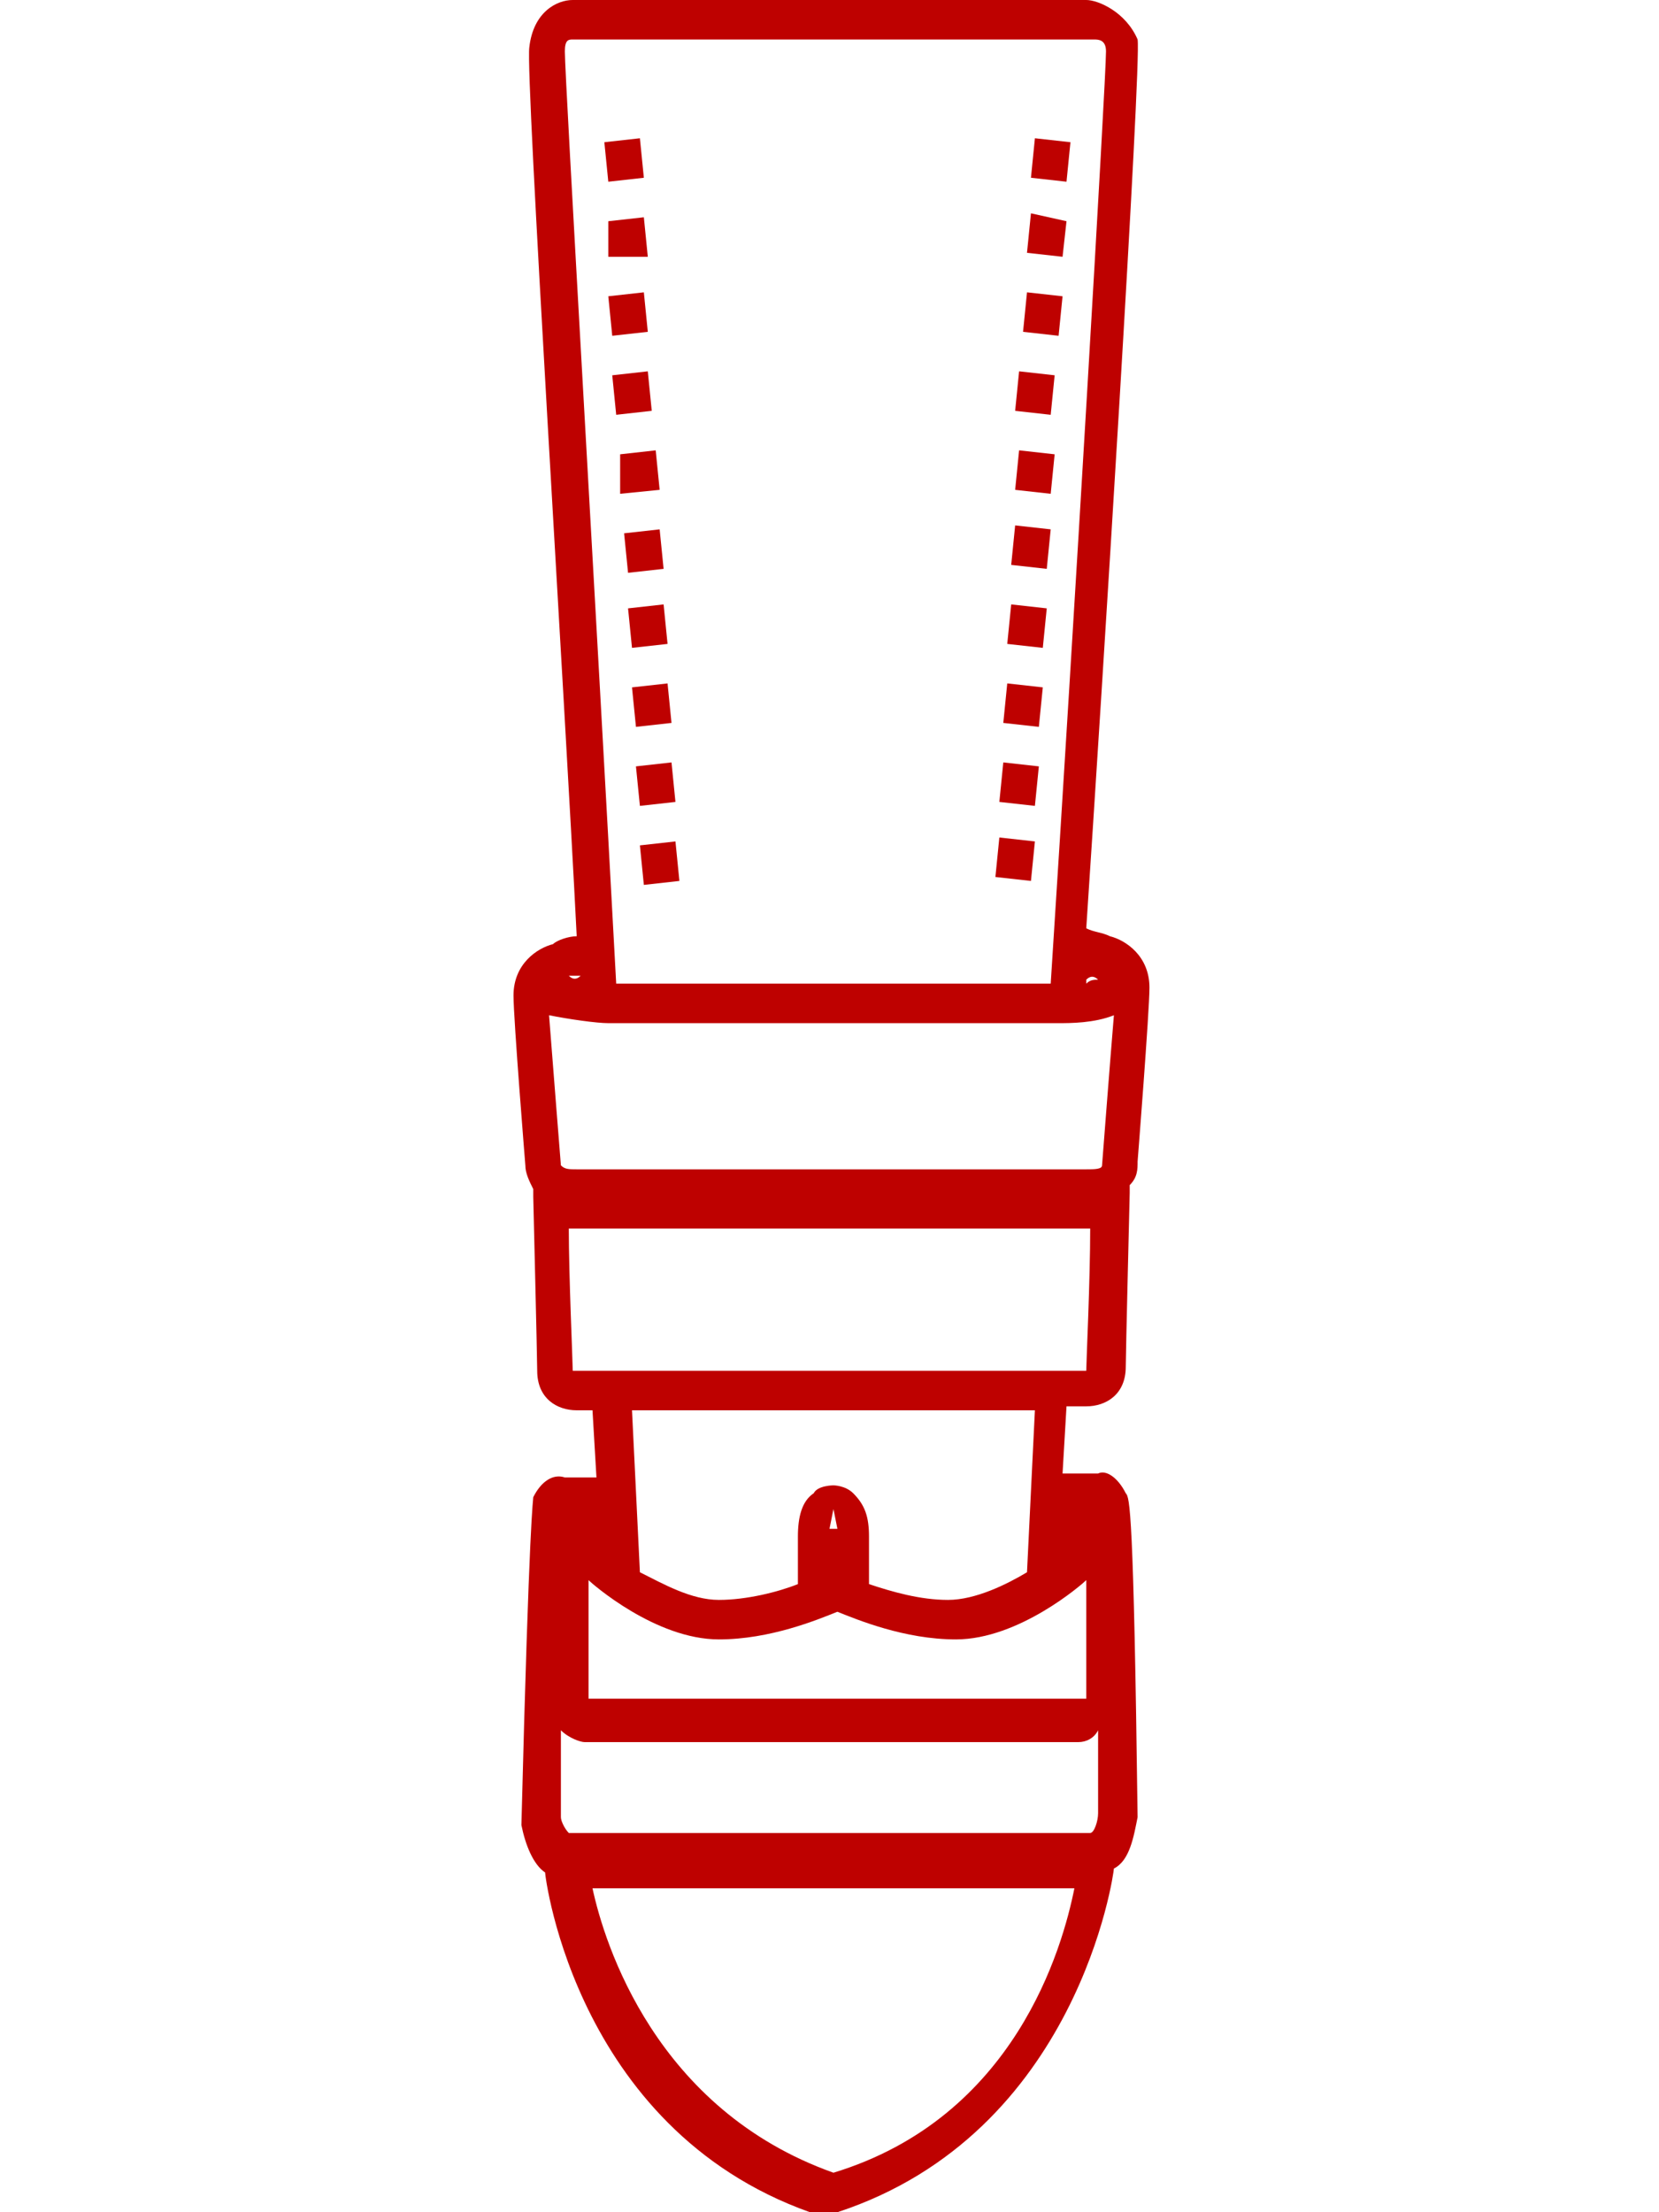<?xml version="1.0" encoding="utf-8"?>
<!-- Generator: Adobe Illustrator 21.1.0, SVG Export Plug-In . SVG Version: 6.00 Build 0)  -->
<svg version="1.1" id="Calque_1" xmlns="http://www.w3.org/2000/svg" xmlns:xlink="http://www.w3.org/1999/xlink" x="0px" y="0px"
	 viewBox="0 0 42 56" enable-background="new 0 0 42 56" xml:space="preserve">
<path fill="#be0100" d="M21.2,56c6.1-2,7-8.6,7-8.7l0,0c0.4-0.2,0.5-0.8,0.6-1.3c-0.1-7.8-0.2-8.1-0.3-8.2c-0.2-0.4-0.5-0.6-0.7-0.5
	h-0.9l0.1-1.7h0.5c0.5,0,1-0.3,1-1c0-0.3,0.1-4.4,0.1-4.4l0,0c0-0.1,0-0.2,0-0.2c0.2-0.2,0.2-0.4,0.2-0.6c0,0,0.3-3.8,0.3-4.4
	c0-0.8-0.6-1.2-1-1.3l0,0c-0.2-0.1-0.4-0.1-0.6-0.2c0.4-6,1.4-21.9,1.3-22.5c-0.3-0.7-1-1-1.3-1h-6.4l0,0h-6.6c-0.4,0-1,0.3-1.1,1.2
	c-0.1,0.7,0.9,16.5,1.2,22.5c-0.2,0-0.5,0.1-0.6,0.2l0,0c-0.4,0.1-1,0.5-1,1.3c0,0.6,0.3,4.3,0.3,4.3c0,0.2,0.1,0.4,0.2,0.6
	c0,0.1,0,0.2,0,0.2l0,0c0,0,0.1,4.1,0.1,4.4c0,0.7,0.5,1,1,1H15l0.1,1.7h-0.8c-0.3-0.1-0.6,0.1-0.8,0.5c0,0.1-0.1,0.4-0.3,8.3
	c0.1,0.5,0.3,1,0.6,1.2l0,0c0,0.1,0.8,6.7,7,8.7 M21.1,44.1L21.1,44.1h6.2c0.2,0,0.4-0.1,0.5-0.3c0,0.8,0,1.6,0,2.1
	c0,0.2-0.1,0.5-0.2,0.5h-6.5l0,0h-6.7c-0.1-0.1-0.2-0.3-0.2-0.4c0-0.7,0-1.5,0-2.2c0.2,0.2,0.5,0.3,0.6,0.3
	C14.8,44.1,21.1,44.1,21.1,44.1z M15.4,25.9h5.7l0,0h5.7c0.3,0,0.9,0,1.4-0.2c-0.1,1.2-0.3,3.8-0.3,3.8c0,0.1-0.2,0.1-0.4,0.1h-6.4
	l0,0h-6.5c-0.2,0-0.3,0-0.4-0.1c0,0-0.2-2.5-0.3-3.8C14.4,25.8,15.1,25.9,15.4,25.9z M27.8,24.8c-0.1,0-0.2,0-0.3,0.1v-0.1
	C27.6,24.7,27.7,24.7,27.8,24.8z M14.3,1.3C14.3,1,14.4,1,14.5,1h6.6l0,0h6.6C27.8,1,28,1,28,1.3c0,0.7-0.8,14.3-1.4,23.6h-5.5l0,0
	h-5.5C15.1,15.6,14.3,2,14.3,1.3z M14.7,24.7L14.7,24.7c-0.1,0.1-0.2,0.1-0.3,0C14.5,24.7,14.6,24.7,14.7,24.7z M14.5,34.7
	c0-0.2-0.1-2.4-0.1-3.6c0.1,0,0.2,0,0.2,0c0.1,0,0.1,0,0.1,0H21l0,0h6.2c0,0,0.1,0,0.2,0s0.2,0,0.2,0c0,1.3-0.1,3.4-0.1,3.6
	c0,0-0.1,0-0.2,0h-6.2l0,0h-6.4C14.6,34.7,14.5,34.7,14.5,34.7z M21.1,35.7L21.1,35.7h5.1L26,39.8c-0.5,0.3-1.3,0.7-2,0.7
	s-1.4-0.2-2-0.4c0-0.4,0-0.9,0-1.2c0-0.5-0.1-0.8-0.4-1.1c-0.2-0.2-0.5-0.2-0.5-0.2s-0.4,0-0.5,0.2c-0.3,0.2-0.4,0.6-0.4,1.1
	c0,0.3,0,0.8,0,1.2c-0.5,0.2-1.3,0.4-2,0.4s-1.4-0.4-2-0.7L16,35.7H21.1z M21.1,40.3c0-0.3,0-0.9,0-1.3c0-0.2,0-0.3,0-0.3H21
	l0.1-0.5l0.1,0.5h-0.1c0,0,0,0.1,0,0.3c0,0.3,0,0.8,0,1.1V40.3L21.1,40.3z M18.2,41.5c1.3,0,2.5-0.5,3-0.7c0.5,0.2,1.7,0.7,3,0.7
	c1.6,0,3.2-1.4,3.3-1.5l0,0c0,1.4,0,2.8,0,3h-6.4h-6.2c0-0.3,0-1.8,0-3l0,0C15,40.1,16.6,41.5,18.2,41.5z M21.1,55
	c-4.5-1.6-5.8-5.8-6.1-7.2h6.1l0,0h6.1C26.9,49.3,25.7,53.6,21.1,55z"/>
<g>
	<path fill="#be0100" d="M26.1,22.3l-0.9-0.1l0.1-1l0.9,0.1L26.1,22.3z M26.2,20.4l-0.9-0.1l0.1-1l0.9,0.1L26.2,20.4z M26.3,18.4
		l-0.9-0.1l0.1-1l0.9,0.1L26.3,18.4z M26.4,16.4l-0.9-0.1l0.1-1l0.9,0.1L26.4,16.4z M26.5,14.4l-0.9-0.1l0.1-1l0.9,0.1L26.5,14.4z
		 M26.6,12.5l-0.9-0.1l0.1-1l0.9,0.1L26.6,12.5z M26.6,10.5l-0.9-0.1l0.1-1l0.9,0.1L26.6,10.5z M26.8,8.5l-0.9-0.1l0.1-1l0.9,0.1
		L26.8,8.5z M26.9,6.5L26,6.4l0.1-1L27,5.6L26.9,6.5z M27,4.6l-0.9-0.1l0.1-1l0.9,0.1L27,4.6z"/>
</g>
<g>
	<path fill="#be0100" d="M16.2,21.4l0.9-0.1l0.1,1l-0.9,0.1L16.2,21.4z M16.1,19.4l0.9-0.1l0.1,1l-0.9,0.1L16.1,19.4z M16,17.4
		l0.9-0.1l0.1,1l-0.9,0.1L16,17.4z M15.9,15.4l0.9-0.1l0.1,1L16,16.4L15.9,15.4z M15.8,13.5l0.9-0.1l0.1,1l-0.9,0.1L15.8,13.5z
		 M15.7,11.5l0.9-0.1l0.1,1l-1,0.1C15.7,12.5,15.7,11.5,15.7,11.5z M15.5,9.5l0.9-0.1l0.1,1l-0.9,0.1L15.5,9.5z M15.4,7.5l0.9-0.1
		l0.1,1l-0.9,0.1L15.4,7.5z M15.4,5.6l0.9-0.1l0.1,1h-1V5.6z M15.3,3.6l0.9-0.1l0.1,1l-0.9,0.1L15.3,3.6z"/>
</g>
</svg>
